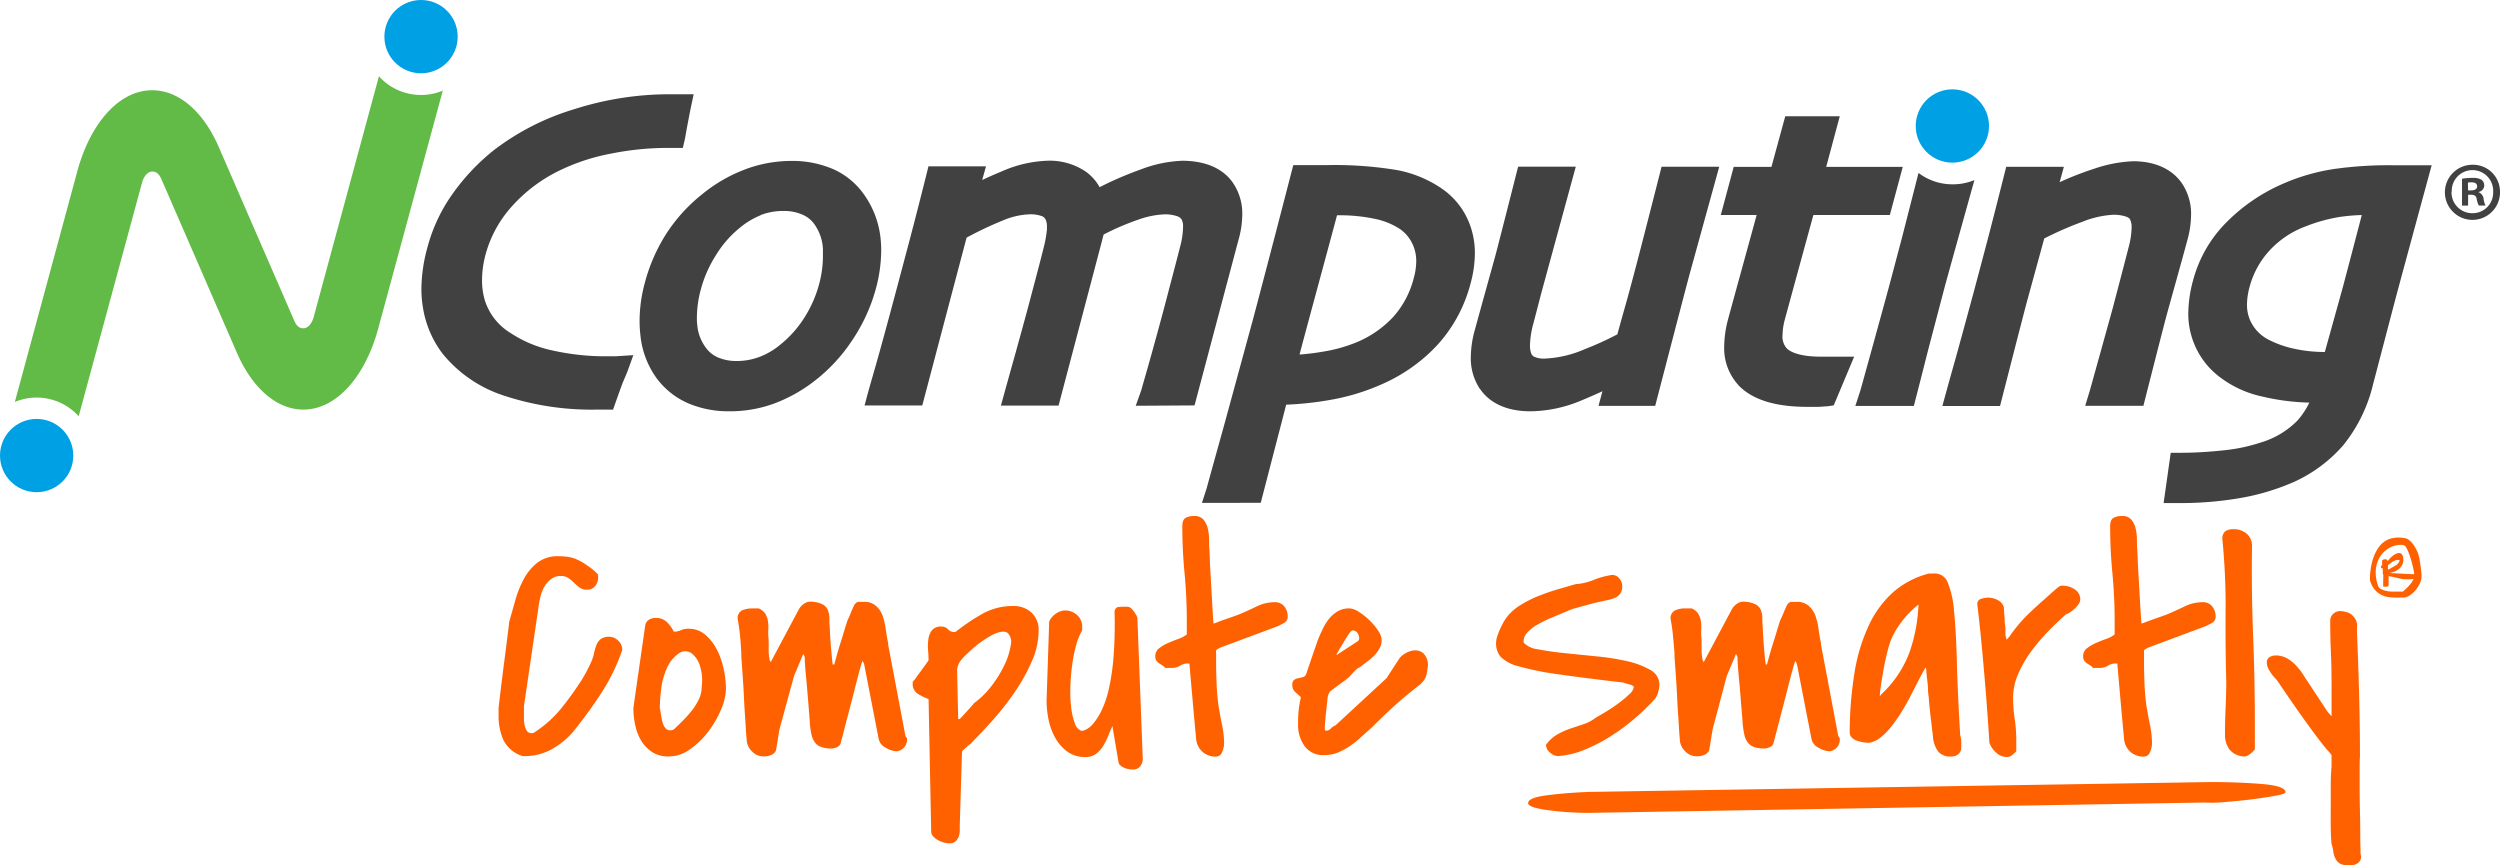 <svg xmlns="http://www.w3.org/2000/svg" id="016b3f8f-694d-4dd8-b264-d6b2fee94528" data-name="Layer 1" viewBox="0 0 412.73 142.83"><title>NComputing-Compute-Smartly</title><circle cx="69.51" cy="6.05" r="6.05" style="fill:#00a1e4"></circle><circle cx="6.05" cy="75.21" r="6.05" style="fill:#00a1e4"></circle><path d="M72.76,19.48a9.31,9.31,0,0,1-6.93-3.09L55.06,56.12c-.29,1.1-.95,1.88-1.71,1.88s-1.18-.51-1.52-1.3L39.39,28.08c-2.47-5.69-6.46-9.38-11-9.38-5.51,0-10.25,5.52-12.38,13.46l-10.29,38a9.34,9.34,0,0,1,10.54,2.36L26.72,33.95c.3-1.08.95-1.83,1.7-1.83s1.18.52,1.52,1.31l12.48,28.7c2.47,5.64,6.45,9.29,10.93,9.29,5.49,0,10.22-5.48,12.36-13.38L76.37,18.76A9.3,9.3,0,0,1,72.76,19.48Z" transform="translate(-3.27 -3.8)" style="fill:#62bb46"></path><path d="M103.13,71.42H101.9a46,46,0,0,1-15.35-2.28h0a21.62,21.62,0,0,1-10.18-6.91h0a16.9,16.9,0,0,1-3.28-7.69h0a18.26,18.26,0,0,1-.25-3.08h0a26.39,26.39,0,0,1,1-6.83h0a27.23,27.23,0,0,1,4.27-9h0a35.47,35.47,0,0,1,6.64-7h0A41.35,41.35,0,0,1,98,21.85h0a51.68,51.68,0,0,1,15.85-2.49h3.94l-.49,2.31c-.08.39-.22,1.07-.39,2h0q-.27,1.38-.55,3h0L116,28.22h-2.8a47.49,47.49,0,0,0-9,.93h0a33.6,33.6,0,0,0-8.45,2.75h0a25.39,25.39,0,0,0-8,6h0a19.42,19.42,0,0,0-4.28,7.78h0a16.77,16.77,0,0,0-.62,4.34h0a11.9,11.9,0,0,0,.44,3.29h0a9.78,9.78,0,0,0,4.29,5.48h0a20.14,20.14,0,0,0,7,2.89h0a39.87,39.87,0,0,0,8.69.94H104l.88,0h0l2.95-.19-1,2.77L106.07,67h0q-.54,1.44-1.14,3.15h0l-.45,1.28Z" transform="translate(-3.27 -3.8)" style="fill:#414141"></path><path d="M123.72,71.7a17,17,0,0,1-6.79-1.3h0a12.87,12.87,0,0,1-5.14-4h0A14.49,14.49,0,0,1,109,59.17h0a20.45,20.45,0,0,1-.14-2.43h0a24.18,24.18,0,0,1,.87-6.26h0a28.58,28.58,0,0,1,3.48-8h0a27.12,27.12,0,0,1,5.93-6.57h0a25.2,25.2,0,0,1,7-4.09h0a21.51,21.51,0,0,1,7.66-1.45h0a17,17,0,0,1,7.11,1.39h0a12.37,12.37,0,0,1,5.1,4.29h0a15.22,15.22,0,0,1,2.64,7.14h0a18.58,18.58,0,0,1,.1,2h0a24.65,24.65,0,0,1-.9,6.34h0A28.64,28.64,0,0,1,144,59.92h0a27.79,27.79,0,0,1-6.36,6.85h0a25.33,25.33,0,0,1-6.56,3.65h0a21.19,21.19,0,0,1-7.39,1.28h0Zm5.14-32.37a13.18,13.18,0,0,0-3.53,2.14h0a17.52,17.52,0,0,0-3.82,4.39h0A20.33,20.33,0,0,0,119,51.47h0a18.28,18.28,0,0,0-.68,4.71h0c0,.42,0,.83.06,1.22h0a7.25,7.25,0,0,0,1.69,4.14h0A4.77,4.77,0,0,0,122,62.89h0a7.75,7.75,0,0,0,2.92.51h0a10.7,10.7,0,0,0,3.69-.66h0a12.06,12.06,0,0,0,3.43-2h0a18,18,0,0,0,4-4.46h0a19.92,19.92,0,0,0,2.45-5.53h0a17.88,17.88,0,0,0,.64-4.64h0q0-.59,0-1.18h0a7.64,7.64,0,0,0-1.53-4.27h0a4.63,4.63,0,0,0-1.94-1.46h0a7.49,7.49,0,0,0-3-.57h0a10.29,10.29,0,0,0-3.75.65Z" transform="translate(-3.27 -3.8)" style="fill:#414141"></path><path d="M190.77,70.79s.92-2.57.94-2.64h0c0-.06.92-3.21,1.34-4.72h0q1.27-4.54,2.34-8.54h0c.28-1.05,2.47-9.39,2.76-10.56h0a13.06,13.06,0,0,0,.43-3h0a2.45,2.45,0,0,0-.25-1.33h0a1.5,1.5,0,0,0-.76-.52h0a6.17,6.17,0,0,0-2.08-.29h0a14.36,14.36,0,0,0-4.26.86h0a42.47,42.47,0,0,0-5.76,2.47h0c-.08.35-7.44,28.24-7.44,28.24h-9.52l1.86-6.7c.74-2.57,2.52-9.13,2.52-9.13.31-1.17,1.41-5.33,1.41-5.33.63-2.38,1.08-4.13,1.35-5.24h0a18.41,18.41,0,0,0,.46-2.68h0c0-.17,0-.34,0-.49h0a2.65,2.65,0,0,0-.16-1h0a1.22,1.22,0,0,0-.6-.68h0a5.47,5.47,0,0,0-2.27-.32h0a12.37,12.37,0,0,0-4.23,1h0a58.86,58.86,0,0,0-6,2.84h0c-.21.76-7.32,27.71-7.32,27.71H146l.65-2.41c.06-.23.45-1.57,1.18-4.13h0q1.09-3.79,3.45-12.64h0q.77-2.88,2.07-7.78h0q1.29-4.88,2.84-11.07h0l.36-1.45h9.5l-.63,2.26q1.47-.7,3.13-1.38h0a20.3,20.3,0,0,1,7.5-1.8h0a10.68,10.68,0,0,1,6.53,1.83h0a7.93,7.93,0,0,1,2.23,2.53h0a58.57,58.57,0,0,1,6.85-2.95h0a21.37,21.37,0,0,1,6.77-1.41h0c3.57,0,6.64,1.1,8.4,3.66h0a9,9,0,0,1,1.53,5.24h0a15.54,15.54,0,0,1-.58,4h0c-.67,2.5-7.3,27.49-7.3,27.49Z" transform="translate(-3.27 -3.8)" style="fill:#414141"></path><path d="M201.7,86.82l.81-2.5c0-.08,2.67-9.66,2.67-9.66,1.67-6.09,5-18.33,5-18.33C211,53.26,213,45.61,213,45.61c1.07-4.07,3.42-13.16,3.42-13.16l.36-1.39,1.43,0q1.17,0,2.3,0h1.71a63.23,63.23,0,0,1,11.65.81h0a19.45,19.45,0,0,1,7.41,3.05h0a12.41,12.41,0,0,1,4.85,6.54h0a13.5,13.5,0,0,1,.63,4.15h0a19.13,19.13,0,0,1-.69,4.91h0a24.08,24.08,0,0,1-5.35,10.07h0A27.5,27.5,0,0,1,231.92,67h0a36.05,36.05,0,0,1-9.09,2.83h0a54,54,0,0,1-7.22.78h0l-4.2,16.2Zm16.12-24.49h0a38.47,38.47,0,0,0,3.95-.49h0a24.72,24.72,0,0,0,5.48-1.54h0a17.3,17.3,0,0,0,6.06-4.21h0a15.23,15.23,0,0,0,3.37-6.42h0a10.53,10.53,0,0,0,.4-2.74h0a6.46,6.46,0,0,0-.35-2.18h0a6.24,6.24,0,0,0-2.38-3.17h0a12.1,12.1,0,0,0-4.19-1.67h0a28.24,28.24,0,0,0-6-.57H224C223.85,40,218,61.5,217.82,62.33Z" transform="translate(-3.27 -3.8)" style="fill:#414141"></path><path d="M247.58,68a9.15,9.15,0,0,1-1.49-5.26h0a17,17,0,0,1,.65-4.42h0c.51-1.89,3.42-12.37,3.42-12.37.57-2.12,3.74-14.63,3.74-14.63h9.52l-5.7,20.89c-.63,2.42-1.07,4.14-1.34,5.13h0a14.62,14.62,0,0,0-.52,3.44h0a3.58,3.58,0,0,0,.22,1.42h0a1,1,0,0,0,.51.51h0a3.84,3.84,0,0,0,1.67.29h0a18.33,18.33,0,0,0,6.63-1.55h0A52.46,52.46,0,0,0,270.28,59h0l.87-3.14h0q1-3.46,2.35-8.63h0c.66-2.45,4.08-15.9,4.08-15.9h9.52l-4.92,17.84c-.81,3-5.65,21.64-5.65,21.64h-9.36l.65-2.42q-1.59.74-3.4,1.49h0A22.17,22.17,0,0,1,256,71.7h-.13c-3.52,0-6.55-1.16-8.28-3.72Z" transform="translate(-3.27 -3.8)" style="fill:#414141"></path><path d="M290.29,67.4A9,9,0,0,1,287.92,61h0a18,18,0,0,1,.68-4.63h0c.7-2.61,3.77-13.72,4.68-17.08h-5.92l2.13-7.94h6.23L298,23H307l-2.24,8.35H317.4l-2.13,7.94H302.65c-.21.74-4.16,15.18-4.69,17.16h0a10.63,10.63,0,0,0-.41,2.69h0a2.89,2.89,0,0,0,.65,2.11h0c.64.73,2.47,1.45,5.69,1.43h0l1.48,0h0l1.17,0h2.84L306,70.73l-1.09.15c-.36,0-.74.06-1.43.09h0c-.67,0-1.25,0-1.75,0h0c-5,0-9-1-11.49-3.6Z" transform="translate(-3.27 -3.8)" style="fill:#414141"></path><path d="M347.52,70.79l.75-2.46c.18-.61,3.7-13.3,3.7-13.3.33-1.22,2.5-9.52,2.77-10.6h0a13.41,13.41,0,0,0,.44-3h0a3,3,0,0,0-.25-1.4h0c-.09-.14-.19-.28-.64-.46h0a6.29,6.29,0,0,0-2.22-.31h0a16,16,0,0,0-5,1.15h0a56.25,56.25,0,0,0-6.31,2.76h0l-2.83,10.32c-.73,2.71-4.47,17.34-4.47,17.34h-9.52s1.09-4,1.87-6.75h0c.77-2.69,3.31-12.08,3.31-12.08.66-2.46,2.3-8.66,2.3-8.66.87-3.3,3.06-12,3.06-12H344l-.7,2.54a52.25,52.25,0,0,1,5.81-2.26h0a22.44,22.44,0,0,1,6.34-1.2h0c3.37,0,6.33,1.15,8.05,3.66h0A9,9,0,0,1,365,39.28h0a16,16,0,0,1-.6,4.12h0c-.8,3-3.21,11.57-3.56,12.9h0c-.57,2.12-3.71,14.49-3.71,14.49Z" transform="translate(-3.27 -3.8)" style="fill:#414141"></path><path d="M360.47,86.82l1.17-8.27,1.63,0c2.71,0,5.16-.19,7.34-.43h0a28.24,28.24,0,0,0,5.91-1.27h0a14.12,14.12,0,0,0,6-3.58h0a12.71,12.71,0,0,0,2-3h0a37.51,37.51,0,0,1-7.75-1h0a17.71,17.71,0,0,1-7.48-3.57h0a13,13,0,0,1-4.2-6.34h0a12.83,12.83,0,0,1-.55-3.83h0a21.34,21.34,0,0,1,.81-5.52h0a21.28,21.28,0,0,1,5.53-9.55h0a29.73,29.73,0,0,1,9.47-6.4h0a33.26,33.26,0,0,1,8.12-2.34h0a64.37,64.37,0,0,1,9.71-.64h6.54S400,48.44,399,52.18h0c-.68,2.53-3.35,12.79-3.94,15h0a25.28,25.28,0,0,1-5,10.2h0a23.91,23.91,0,0,1-8,5.95h0a38.28,38.28,0,0,1-8.37,2.59h0a57.65,57.65,0,0,1-11,.93h-2.2Zm28.69-47.14a27,27,0,0,0-5.21,1.48h0a15.37,15.37,0,0,0-6,4h0a14.31,14.31,0,0,0-3.29,6h0a11.37,11.37,0,0,0-.43,2.92h0a6.26,6.26,0,0,0,.46,2.46h0a6.58,6.58,0,0,0,3.07,3.32h0a16.51,16.51,0,0,0,4.07,1.47h0a23.23,23.23,0,0,0,5.25.58h0c.18-.63,3-10.79,3-10.79.45-1.69,2.62-9.94,3.1-11.82h0a31.39,31.39,0,0,0-4,.37Z" transform="translate(-3.27 -3.8)" style="fill:#414141"></path><circle cx="322.32" cy="20.8" r="6.05" style="fill:#00a1e4"></circle><path d="M325.57,34.23A9.29,9.29,0,0,1,320,32.35h0c-.19.76-2,7.85-2.7,10.58q-1.15,4.35-2.12,8c-.74,2.76-4.71,17.14-4.79,17.38l-.82,2.51h9.66s.84-3.22,1.68-6.56,2-7.68,3.43-13.15c.62-2.29,4.89-17.58,4.89-17.58A9.3,9.3,0,0,1,325.57,34.23Z" transform="translate(-3.27 -3.8)" style="fill:#414141"></path><path d="M416,35.42A4.55,4.55,0,1,1,411.46,31,4.45,4.45,0,0,1,416,35.42Zm-8,0A3.43,3.43,0,0,0,411.49,39a3.39,3.39,0,0,0,3.38-3.51,3.42,3.42,0,1,0-6.83,0Zm2.73,2.32h-1V33.31a9,9,0,0,1,1.7-.14,2.75,2.75,0,0,1,1.54.32,1.23,1.23,0,0,1,.43,1,1.14,1.14,0,0,1-.92,1v.05a1.31,1.31,0,0,1,.81,1.08,3.38,3.38,0,0,0,.32,1.11h-1.11a3.81,3.81,0,0,1-.35-1.08c-.08-.49-.35-.7-.92-.7h-.49Zm0-2.51h.49c.57,0,1-.19,1-.65s-.3-.68-.95-.68a2.46,2.46,0,0,0-.57.05Z" transform="translate(-3.27 -3.8)" style="fill:#414141"></path><path d="M85.58,120.63q.63-5.25,1-8.09t.53-4.2q.21-1.58.21-1.84.47-1.63,1-3.52a17.31,17.31,0,0,1,1.39-3.52,8.74,8.74,0,0,1,2.23-2.73,5.43,5.43,0,0,1,3.52-1.1,10.07,10.07,0,0,1,1.71.13,5.8,5.8,0,0,1,1.44.45,9.46,9.46,0,0,1,1.34.76A15.92,15.92,0,0,1,101.34,98a7.5,7.5,0,0,1,.6.58,1.42,1.42,0,0,1,.08.63,2.16,2.16,0,0,1-.47,1.31,1.61,1.61,0,0,1-1.37.63,2,2,0,0,1-1.21-.34,7.48,7.48,0,0,1-.92-.79,6.78,6.78,0,0,0-.95-.79,2.23,2.23,0,0,0-1.29-.34,2.48,2.48,0,0,0-1.47.45,4.14,4.14,0,0,0-1.08,1.13,5.49,5.49,0,0,0-.68,1.52,12.2,12.2,0,0,0-.34,1.58l-2.47,16.81c0,.07,0,.24,0,.5s0,.46,0,.6v.92a5.83,5.83,0,0,0,.11,1.1,2.53,2.53,0,0,0,.37.95.88.88,0,0,0,.79.39.9.9,0,0,0,.58-.21,19.37,19.37,0,0,0,4.33-3.91A54.13,54.13,0,0,0,99.34,116l.29-.5q.24-.39.47-.84t.45-.89l.31-.66a6.73,6.73,0,0,0,.47-1.42,9.74,9.74,0,0,1,.39-1.37,2.4,2.4,0,0,1,.71-1,2.27,2.27,0,0,1,1.47-.39,2.08,2.08,0,0,1,1.42.63A2,2,0,0,1,106,111v.11a32.29,32.29,0,0,1-3.39,7q-2.08,3.21-4.6,6.36a13,13,0,0,1-3.62,3,9.13,9.13,0,0,1-4.57,1.16h-.26A5.34,5.34,0,0,1,86.39,126a9.73,9.73,0,0,1-.81-4.12Z" transform="translate(-3.27 -3.8)" style="fill:#ff6000"></path><path d="M107.84,120.63l1.94-13.5a1.35,1.35,0,0,1,.6-1,2.07,2.07,0,0,1,1.13-.31,2.54,2.54,0,0,1,1.84.66,5.81,5.81,0,0,1,1.16,1.6h.05a2.62,2.62,0,0,0,1.13-.24,2.86,2.86,0,0,1,1.23-.24,4.16,4.16,0,0,1,2.86,1.05,8.21,8.21,0,0,1,1.92,2.55,13,13,0,0,1,1.08,3.23,16.07,16.07,0,0,1,.34,3,9.23,9.23,0,0,1-.81,3.52,16.31,16.31,0,0,1-2.15,3.68,13.42,13.42,0,0,1-3,2.89,6,6,0,0,1-3.41,1.16A4.85,4.85,0,0,1,111,128a6,6,0,0,1-1.84-1.87,8,8,0,0,1-1-2.55,12.82,12.82,0,0,1-.32-2.78Zm4.41.32q.1.53.21,1.21a6,6,0,0,0,.31,1.23,1.79,1.79,0,0,0,.6.84,1.19,1.19,0,0,0,1.13,0q.68-.63,1.47-1.42a19.72,19.72,0,0,0,1.5-1.68,9.72,9.72,0,0,0,1.18-1.89,4.85,4.85,0,0,0,.47-2.1,7.8,7.8,0,0,0-.26-3.28,4.19,4.19,0,0,0-1.34-2.15,1.81,1.81,0,0,0-2-.16,5.6,5.6,0,0,0-2.21,2.71,10.94,10.94,0,0,0-.87,3.18,26,26,0,0,0-.24,3.34Z" transform="translate(-3.27 -3.8)" style="fill:#ff6000"></path><path d="M125.45,108.78q-.13-1.39-.39-2.76a1.41,1.41,0,0,1,.76-1.47,4.28,4.28,0,0,1,1.65-.31h1.05a2.43,2.43,0,0,1,1.1.89,3.29,3.29,0,0,1,.42,1.16,6.51,6.51,0,0,1,.08,1.31,10.68,10.68,0,0,0,0,1.31,5.23,5.23,0,0,1,.05.89q0,.63,0,1.31t.1,1.26a1.4,1.4,0,0,0,.24.74l4.62-8.67a2.7,2.7,0,0,1,.92-1,1.88,1.88,0,0,1,1.34-.29,4.27,4.27,0,0,1,1.73.45,1.91,1.91,0,0,1,.81.89,3.72,3.72,0,0,1,.26,1.34q0,.79.08,1.73,0,.31.05,1.18t.13,1.81q.08.95.16,1.79t.13,1.16H141l.39-1.42q.29-1.05.66-2.21t.68-2.21q.32-1.05.47-1.47l.21-.45q.16-.34.31-.74t.32-.74a5.41,5.41,0,0,0,.21-.5q.37-.58.76-.6l.87,0a2.87,2.87,0,0,1,2,.66A4,4,0,0,1,149,105.5a11.38,11.38,0,0,1,.5,2.18q.16,1.18.37,2.18s.05,0,.05.08a.18.18,0,0,1-.05.13l2.89,15.29a.76.76,0,0,1,.24.37,2.73,2.73,0,0,1,0,.42,1.93,1.93,0,0,1-1.68,1.68,3.78,3.78,0,0,1-1.81-.58,2.13,2.13,0,0,1-1.18-1.47l-2.42-12.45-.26-.42q-.11.26-.45,1.5t-.81,3.1q-.47,1.87-1.08,4.18l-1.23,4.73a1,1,0,0,1-.6.71,2.1,2.1,0,0,1-.87.24,5,5,0,0,1-1.79-.26,2.2,2.2,0,0,1-1.05-.79,3.4,3.4,0,0,1-.53-1.26q-.16-.74-.26-1.68,0-.21-.1-1.5t-.24-2.94q-.13-1.66-.29-3.34t-.21-2.68v-.5a.62.62,0,0,0-.05-.21c0-.09-.1-.24-.21-.45l-1.52,3.63-2.42,8.88-.53,3.26a1,1,0,0,1-.29.55,1.67,1.67,0,0,1-.55.37,2.8,2.8,0,0,1-.63.18,3.3,3.3,0,0,1-.53.05,2.64,2.64,0,0,1-2-.84,2.81,2.81,0,0,1-.87-1.84c0-.24-.07-.73-.11-1.44s-.09-1.57-.16-2.55-.13-2-.18-3.1-.11-2.12-.18-3.1l-.18-2.57q-.08-1.1-.08-1.47v-.21Q125.58,110.17,125.45,108.78Z" transform="translate(-3.27 -3.8)" style="fill:#ff6000"></path><path d="M156.57,119.21a9.14,9.14,0,0,1-1.81-.89,1.9,1.9,0,0,1-.81-1.73.48.48,0,0,1,.16-.42.8.8,0,0,0,.26-.31l.42-.58.68-.92.68-.95.42-.6q0-.68-.08-1.66a8,8,0,0,1,.05-1.84,3.08,3.08,0,0,1,.6-1.47,1.88,1.88,0,0,1,1.58-.6,1.39,1.39,0,0,1,1.05.45,1.38,1.38,0,0,0,1.05.45H161a35.59,35.59,0,0,1,4.44-3,10.26,10.26,0,0,1,5.12-1.29,4.31,4.31,0,0,1,3,1.08,3.88,3.88,0,0,1,1.18,3,12.64,12.64,0,0,1-1.1,5,30,30,0,0,1-2.76,5,44.17,44.17,0,0,1-3.57,4.6q-1.92,2.15-3.49,3.73a2.34,2.34,0,0,1-.47.45,5.43,5.43,0,0,0-.58.5c-.21.18-.44.39-.68.63L161.72,140c0,.32,0,.65,0,1a3,3,0,0,1-.21,1,1.91,1.91,0,0,1-.53.74,1.47,1.47,0,0,1-1,.29,3.7,3.7,0,0,1-.84-.13,4.11,4.11,0,0,1-1-.39,3.27,3.27,0,0,1-.81-.63A1.2,1.2,0,0,1,157,141Zm4.89,3.31h.21s.15-.11.34-.32l.68-.74.79-.87q.39-.45.6-.71A14.08,14.08,0,0,0,167,117a19.06,19.06,0,0,0,2.13-3.49,11.13,11.13,0,0,0,1-3.18,2.1,2.1,0,0,0-.47-2q-.66-.55-2.26.13a17.91,17.91,0,0,0-4.33,3.15,7.66,7.66,0,0,0-1.16,1.21,3.09,3.09,0,0,0-.63,1.52Z" transform="translate(-3.27 -3.8)" style="fill:#ff6000"></path><path d="M186.92,123.68q-.37.79-.74,1.71a9.74,9.74,0,0,1-.84,1.65,4.57,4.57,0,0,1-1.16,1.24,2.86,2.86,0,0,1-1.73.5,4.88,4.88,0,0,1-3-.92,7.18,7.18,0,0,1-2-2.31,10.32,10.32,0,0,1-1.08-3,16.06,16.06,0,0,1-.32-3l.42-12.71a1.15,1.15,0,0,1,.18-.76,3.05,3.05,0,0,1,.63-.74,3.33,3.33,0,0,1,.89-.55,2.39,2.39,0,0,1,.92-.21,2.94,2.94,0,0,1,2,.76,2.54,2.54,0,0,1,.84,2v.53a9.73,9.73,0,0,0-1,2.47,24.72,24.72,0,0,0-.66,3.28,34.29,34.29,0,0,0-.29,3.6,22.68,22.68,0,0,0,.13,3.36,10.71,10.71,0,0,0,.6,2.6,1.94,1.94,0,0,0,1.1,1.29,2.18,2.18,0,0,0,.81-.26,3.84,3.84,0,0,0,1.18-1,10.77,10.77,0,0,0,1.31-2.08,16.28,16.28,0,0,0,1.21-3.55,36.86,36.86,0,0,0,.79-5.36,72.37,72.37,0,0,0,.16-7.57q.21-.58.6-.63a6.3,6.3,0,0,1,.81-.05q.47,0,.79,0a1.18,1.18,0,0,1,.68.39,4.25,4.25,0,0,1,.58.79,3.57,3.57,0,0,1,.31.58l.89,23.27a2,2,0,0,1-.42,1.31,1.46,1.46,0,0,1-1.21.53,4.68,4.68,0,0,1-.63-.05,2.92,2.92,0,0,1-.74-.21,2.7,2.7,0,0,1-.66-.39.89.89,0,0,1-.34-.55l-.89-5.25Z" transform="translate(-3.27 -3.8)" style="fill:#ff6000"></path><path d="M199.41,113.33a2.4,2.4,0,0,0-1.31.37,2.49,2.49,0,0,1-1.37.37l-.55,0-.55,0a1.8,1.8,0,0,0-.47-.42l-.53-.34a1.79,1.79,0,0,1-.45-.45,1.27,1.27,0,0,1-.18-.74,1.57,1.57,0,0,1,.63-1.29,6.66,6.66,0,0,1,1.47-.87q.84-.37,1.71-.68a4.89,4.89,0,0,0,1.39-.74v-2.31q0-3.89-.37-7.8t-.37-7.75q0-1.05.53-1.37a2.74,2.74,0,0,1,1.42-.32,1.9,1.9,0,0,1,1.55.6,3.6,3.6,0,0,1,.71,1.47,7.81,7.81,0,0,1,.21,1.84q0,1,.05,1.65t.1,2.42q.1,1.73.21,3.68t.21,3.68q.1,1.73.16,2.42a8.13,8.13,0,0,0,.81-.29q.6-.24,1.29-.47l1.29-.45.87-.32q1.37-.58,2.84-1.29a6.83,6.83,0,0,1,3-.71,1.91,1.91,0,0,1,1.6.71,2.62,2.62,0,0,1,.55,1.66,1.08,1.08,0,0,1-.53,1,11,11,0,0,1-1.1.58l-9.56,3.57-.32.18a1.23,1.23,0,0,0-.31.24v1.68q0,1.84.08,3.81a37.53,37.53,0,0,0,.34,3.81q.26,1.58.58,3.1a15.28,15.28,0,0,1,.32,3.1,3.64,3.64,0,0,1-.32,1.26,1.06,1.06,0,0,1-1,.79,3.23,3.23,0,0,1-2.31-.84,3.3,3.3,0,0,1-1-2.26q-.26-2.73-.55-6t-.55-6.25Z" transform="translate(-3.27 -3.8)" style="fill:#ff6000"></path><path d="M239,113.75a11.93,11.93,0,0,1-.24,1.47,2.61,2.61,0,0,1-.45.95,4.67,4.67,0,0,1-.89.87q-.58.45-1.58,1.26t-2.47,2.13q-1.47,1.31-3.57,3.42L228,125.46a14.79,14.79,0,0,1-1.86,1.5,10.73,10.73,0,0,1-2,1.08,5.87,5.87,0,0,1-2.21.42,3.74,3.74,0,0,1-3.31-1.52,6,6,0,0,1-1.05-3.52q0-1.31.08-2.21a18.72,18.72,0,0,1,.39-2.31l-1-.92a1.4,1.4,0,0,1-.42-1.08,1,1,0,0,1,.29-.84,1.73,1.73,0,0,1,.68-.29c.26-.05.52-.11.76-.18a.8.8,0,0,0,.53-.42l.39-1.16.6-1.76q.32-.92.6-1.73l.39-1.13q.37-.89.81-1.81a8.35,8.35,0,0,1,1.05-1.66,5.19,5.19,0,0,1,1.42-1.21,3.75,3.75,0,0,1,1.92-.47,3.1,3.1,0,0,1,1.55.58,10.93,10.93,0,0,1,1.76,1.39,10,10,0,0,1,1.42,1.71,3,3,0,0,1,.58,1.52,2.9,2.9,0,0,1-.37,1.44,5.5,5.5,0,0,1-.92,1.21,10.88,10.88,0,0,1-1.18,1q-.63.47-1.16.89a.55.55,0,0,0-.21.1l-.26.16-.24.24-.39.39-.39.42-.24.26a7.18,7.18,0,0,1-.6.5l-1,.74-1,.74-.6.45-.21.42a3.3,3.3,0,0,0-.18.92q-.08.71-.18,1.6t-.18,1.81q-.08.92-.08,1.5a.15.15,0,0,0,.05.11c.07.07.12.1.16.1a1.11,1.11,0,0,0,.79-.37,2.2,2.2,0,0,1,.79-.53l8.41-7.78,2.15-3.31a3.36,3.36,0,0,1,1-.81,3.26,3.26,0,0,1,1.55-.47,2,2,0,0,1,1.39.5A2.67,2.67,0,0,1,239,113.75Zm-11.56-4.1a.65.65,0,0,0,.21-.63,1.51,1.51,0,0,0-.29-.74,1,1,0,0,0-.6-.39c-.25-.05-.47.08-.68.39-.11.14-.29.42-.55.84s-.53.85-.79,1.29-.48.81-.66,1.13-.21.44-.1.37Z" transform="translate(-3.27 -3.8)" style="fill:#ff6000"></path><path d="M258.5,126.78a6,6,0,0,1,1.87-1.73,12.51,12.51,0,0,1,2.1-.95l2.15-.71a7.16,7.16,0,0,0,2.13-1.13q.58-.31,1.63-.95t2.08-1.39a18.3,18.3,0,0,0,1.79-1.5,2,2,0,0,0,.76-1.26,0,0,0,0,0-.05-.05q-.11,0-.11-.05l-.1-.11q-.26-.1-.84-.26a5.7,5.7,0,0,1-.68-.21q-6.78-.79-10.9-1.39A45.54,45.54,0,0,1,254,113.8a6.25,6.25,0,0,1-3-1.58,3.43,3.43,0,0,1-.74-2.26,3.67,3.67,0,0,1,.21-1.16,12.27,12.27,0,0,1,.5-1.26,11.78,11.78,0,0,1,.6-1.16,6.73,6.73,0,0,1,.58-.84,8.47,8.47,0,0,1,2.21-1.89,19.24,19.24,0,0,1,2.94-1.47q1.58-.63,3.18-1.1l2.92-.84a9.74,9.74,0,0,0,3-.71,12.78,12.78,0,0,1,3-.81,1.5,1.5,0,0,1,1.21.58,1.89,1.89,0,0,1,.47,1.21,1.91,1.91,0,0,1-1.23,2,6,6,0,0,1-1.23.37l-1.37.29-1.16.29-1.47.39-1.31.37a6,6,0,0,0-.68.21l-3.07,1.29a21.14,21.14,0,0,0-2.52,1.23,6.47,6.47,0,0,0-1.68,1.34,2.12,2.12,0,0,0-.55,1.55v.05a3.79,3.79,0,0,0,2.36,1.1q1.84.37,4.33.63l5.25.53a40.37,40.37,0,0,1,5.07.79,13.57,13.57,0,0,1,3.83,1.42,2.83,2.83,0,0,1,1.58,2.42,4.84,4.84,0,0,1-.24,1.37,2.84,2.84,0,0,1-.66,1.21,34.85,34.85,0,0,1-3.13,3,33,33,0,0,1-3.91,2.92,27.59,27.59,0,0,1-4.33,2.26,14.23,14.23,0,0,1-4.39,1.08,2,2,0,0,1-1.37-.55A1.72,1.72,0,0,1,258.5,126.78Z" transform="translate(-3.27 -3.8)" style="fill:#ff6000"></path><path d="M279.47,108.78q-.13-1.39-.39-2.76a1.41,1.41,0,0,1,.76-1.47,4.28,4.28,0,0,1,1.65-.31h1.05a2.43,2.43,0,0,1,1.1.89,3.28,3.28,0,0,1,.42,1.16,6.51,6.51,0,0,1,.08,1.31,10.58,10.58,0,0,0,0,1.31,5.17,5.17,0,0,1,.05.89q0,.63,0,1.31t.11,1.26a1.4,1.4,0,0,0,.24.74l4.62-8.67a2.71,2.71,0,0,1,.92-1,1.88,1.88,0,0,1,1.34-.29,4.27,4.27,0,0,1,1.73.45,1.91,1.91,0,0,1,.81.89,3.72,3.72,0,0,1,.26,1.34q0,.79.08,1.73,0,.31.05,1.18t.13,1.81q.08.95.16,1.79t.13,1.16h.21l.39-1.42q.29-1.05.66-2.21t.68-2.21q.31-1.05.47-1.47l.21-.45q.16-.34.32-.74c.11-.26.21-.51.32-.74a5.28,5.28,0,0,0,.21-.5q.37-.58.76-.6l.87,0a2.87,2.87,0,0,1,2,.66A4,4,0,0,1,303,105.5a11.34,11.34,0,0,1,.5,2.18q.16,1.18.37,2.18s.05,0,.05.08a.18.18,0,0,1-.05.13l2.89,15.29a.75.75,0,0,1,.24.37,2.66,2.66,0,0,1,0,.42,1.94,1.94,0,0,1-1.68,1.68,3.79,3.79,0,0,1-1.81-.58,2.13,2.13,0,0,1-1.18-1.47l-2.42-12.45-.26-.42q-.11.26-.45,1.5t-.81,3.1q-.47,1.87-1.08,4.18l-1.23,4.73a1,1,0,0,1-.6.71,2.1,2.1,0,0,1-.87.24,5,5,0,0,1-1.79-.26,2.2,2.2,0,0,1-1.05-.79,3.42,3.42,0,0,1-.53-1.26q-.16-.74-.26-1.68,0-.21-.11-1.5t-.24-2.94q-.13-1.66-.29-3.34t-.21-2.68v-.5a.62.62,0,0,0-.05-.21c0-.09-.1-.24-.21-.45l-1.52,3.63L286,124.25l-.53,3.26a1,1,0,0,1-.29.55,1.66,1.66,0,0,1-.55.37,2.79,2.79,0,0,1-.63.18,3.29,3.29,0,0,1-.53.05,2.64,2.64,0,0,1-2-.84,2.81,2.81,0,0,1-.87-1.84c0-.24-.07-.73-.11-1.44s-.09-1.57-.16-2.55-.13-2-.18-3.1-.11-2.12-.18-3.1l-.18-2.57q-.08-1.1-.08-1.47v-.21Q279.6,110.17,279.47,108.78Z" transform="translate(-3.27 -3.8)" style="fill:#ff6000"></path><path d="M321.15,114q-.47.84-1.08,2l-1.29,2.52q-.68,1.34-1.5,2.68a24.82,24.82,0,0,1-1.68,2.44,11.46,11.46,0,0,1-1.81,1.87,4.13,4.13,0,0,1-1.94.92,6.39,6.39,0,0,1-.95-.08,5.71,5.71,0,0,1-1.05-.26,2.23,2.23,0,0,1-.87-.53,1.24,1.24,0,0,1-.34-.92,62.71,62.71,0,0,1,.79-9.75,29.41,29.41,0,0,1,2.31-7.72,17.12,17.12,0,0,1,4-5.54,14.45,14.45,0,0,1,6-3.15l.39,0,.39,0a2.28,2.28,0,0,1,2.29,1.45,15.61,15.61,0,0,1,1.05,4.73q.34,3.23.47,8.3t.55,12.16a5.14,5.14,0,0,1,.18,1c0,.28,0,.61,0,1a1.45,1.45,0,0,1-.47,1.18,1.82,1.82,0,0,1-1.21.39,2.52,2.52,0,0,1-2.15-.84,4.91,4.91,0,0,1-.84-2.26s0-.32-.08-.84-.12-1.13-.21-1.81-.17-1.37-.24-2.08-.12-1.28-.16-1.73v-.21a8,8,0,0,1-.13-1.31,14.31,14.31,0,0,0-.13-1.52q-.11-.89-.16-1.79ZM320,103.61a14.36,14.36,0,0,0-2.78,2.84,12.46,12.46,0,0,0-1.94,3.47q-.26.79-.58,2.15t-.55,2.71q-.24,1.34-.39,2.47a14.38,14.38,0,0,0-.16,1.45s.08,0,.13-.11l.13-.16a18.25,18.25,0,0,0,4.6-6.8A26.93,26.93,0,0,0,320,103.61Z" transform="translate(-3.27 -3.8)" style="fill:#ff6000"></path><path d="M331.7,126.41q-.11-1.89-.34-5.07t-.53-6.59q-.29-3.41-.6-6.46t-.53-4.73a.86.86,0,0,1,.63-.89,3.83,3.83,0,0,1,1.21-.21,3.39,3.39,0,0,1,1.55.42,1.89,1.89,0,0,1,1,1.16q0,.21.05.76c0,.37.06.74.08,1.13s0,.76.08,1.13.05.62.05.76v.76a.91.91,0,0,0,.05.29c0,.1.09.28.16.53l.24-.26.18-.21a26.61,26.61,0,0,1,1.63-2.13q.79-.92,1.63-1.73t1.87-1.73l2.39-2.13.47-.39a2.45,2.45,0,0,1,.29-.21.82.82,0,0,1,.29-.11,2.77,2.77,0,0,1,.42,0,3.3,3.3,0,0,1,1.81.6,1.88,1.88,0,0,1,.92,1.66,1.37,1.37,0,0,1-.26.76,4.12,4.12,0,0,1-.63.74,5.9,5.9,0,0,1-.76.6,3,3,0,0,1-.71.37q-1.37,1.21-2.89,2.76a30.7,30.7,0,0,0-2.84,3.34,19,19,0,0,0-2.15,3.73,9.72,9.72,0,0,0-.84,3.89,23.36,23.36,0,0,0,.26,3.52,23.65,23.65,0,0,1,.26,3.52v1.84q-.42.42-.74.68a1.35,1.35,0,0,1-.89.26,2.57,2.57,0,0,1-1.73-.76A3.75,3.75,0,0,1,331.7,126.41Z" transform="translate(-3.27 -3.8)" style="fill:#ff6000"></path><path d="M352.59,113.33a2.4,2.4,0,0,0-1.31.37,2.49,2.49,0,0,1-1.37.37l-.55,0-.55,0a1.79,1.79,0,0,0-.47-.42l-.53-.34a1.78,1.78,0,0,1-.45-.45,1.27,1.27,0,0,1-.18-.74,1.57,1.57,0,0,1,.63-1.29,6.67,6.67,0,0,1,1.47-.87q.84-.37,1.71-.68a4.88,4.88,0,0,0,1.39-.74v-2.31q0-3.89-.37-7.8t-.37-7.75q0-1.05.53-1.37a2.75,2.75,0,0,1,1.42-.32,1.9,1.9,0,0,1,1.55.6,3.61,3.61,0,0,1,.71,1.47,7.81,7.81,0,0,1,.21,1.84q0,1,.05,1.65t.11,2.42q.1,1.73.21,3.68t.21,3.68q.11,1.73.16,2.42a8,8,0,0,0,.81-.29l1.29-.47,1.29-.45.87-.32q1.37-.58,2.84-1.29a6.83,6.83,0,0,1,3-.71,1.91,1.91,0,0,1,1.6.71,2.62,2.62,0,0,1,.55,1.66,1.08,1.08,0,0,1-.53,1,10.9,10.9,0,0,1-1.1.58l-9.56,3.57-.31.18a1.21,1.21,0,0,0-.32.24v1.68q0,1.84.08,3.81a37.12,37.12,0,0,0,.34,3.81q.26,1.58.58,3.1a15.28,15.28,0,0,1,.32,3.1,3.64,3.64,0,0,1-.32,1.26,1.06,1.06,0,0,1-1,.79,3.23,3.23,0,0,1-2.31-.84,3.3,3.3,0,0,1-1-2.26q-.26-2.73-.55-6t-.55-6.25Z" transform="translate(-3.27 -3.8)" style="fill:#ff6000"></path><path d="M370.6,125q0-2.21.1-4.31t.11-4.31q-.16-6-.11-11.74a112.85,112.85,0,0,0-.53-11.79,1.57,1.57,0,0,1,.47-1.34,2.42,2.42,0,0,1,1.42-.34,3.17,3.17,0,0,1,2.08.71,2.55,2.55,0,0,1,.92,2q-.11,7.46.18,14.79t.29,14.84v4a4.16,4.16,0,0,1-.89.84,1.47,1.47,0,0,1-1.16.32,3.21,3.21,0,0,1-2.21-1.23A4.15,4.15,0,0,1,370.6,125Z" transform="translate(-3.27 -3.8)" style="fill:#ff6000"></path><path d="M388.19,143.11q-.11-1.1-.13-2.68t0-3.31q0-1.73,0-3.52t.13-3.26v-1.89a7.72,7.72,0,0,0-.63-.76q-.37-.39-1.29-1.58t-2.6-3.52q-1.68-2.34-4.52-6.54a7,7,0,0,1-1.42-1.92,2.14,2.14,0,0,1-.21-1.23,1,1,0,0,1,.55-.68,2,2,0,0,1,.87-.21,3.79,3.79,0,0,1,1.89.47,6.28,6.28,0,0,1,1.52,1.21,11.14,11.14,0,0,1,1.23,1.6q.55.87,1.08,1.65l.79,1.21.95,1.44,1.16,1.76.63.68v-5.52q0-2.63-.11-5.12t-.11-5.07a1.55,1.55,0,0,1,.53-1.21,1.64,1.64,0,0,1,1.26-.42,4.58,4.58,0,0,1,1.34.32,2.65,2.65,0,0,1,.92.84,2.14,2.14,0,0,1,.39,1.37,14.52,14.52,0,0,0,0,1.52q.21,5,.34,10t.13,10q-.05.47-.05,1.92t0,3.28q0,1.84.05,3.83t.05,3.65q0,1.66.05,2.73a3.28,3.28,0,0,0,.08,1,1.29,1.29,0,0,1-.55,1.16,2.37,2.37,0,0,1-1.34.37,3.2,3.2,0,0,1-1.55-.29,1.94,1.94,0,0,1-.76-.79,3.73,3.73,0,0,1-.37-1.13A6.81,6.81,0,0,0,388.19,143.11Z" transform="translate(-3.27 -3.8)" style="fill:#ff6000"></path><path d="M394.54,99.6a2.84,2.84,0,0,1,0-.55q0-.41.07-1a11.34,11.34,0,0,1,.22-1.25,8.59,8.59,0,0,1,.43-1.34,6.68,6.68,0,0,1,.69-1.27,3.88,3.88,0,0,1,1-1,3.65,3.65,0,0,1,1.38-.56,4.79,4.79,0,0,1,1.81,0,1.4,1.4,0,0,1,.77.27,3.16,3.16,0,0,1,.65.63,5.19,5.19,0,0,1,.53.82q.23.44.39.83a6.29,6.29,0,0,1,.21.82q.1.53.18,1.1c.05.39.1.75.13,1.11s.05.64.05.84a2.7,2.7,0,0,1-.26,1,5.06,5.06,0,0,1-.68,1.13,4.26,4.26,0,0,1-1,.9,2,2,0,0,1-1.13.37l-.56,0a7.59,7.59,0,0,1-.94,0,6.32,6.32,0,0,1-1.14-.12,3.69,3.69,0,0,1-1.15-.44,3.42,3.42,0,0,1-1-.92A3.94,3.94,0,0,1,394.54,99.6Zm2.19-.92-.08-.14a.32.32,0,0,1,0-.13.33.33,0,0,1,0-.1.33.33,0,0,0,0-.1c0-.1,0-.19,0-.27s0-.17,0-.27a.28.28,0,0,0-.16-.07c-.09,0-.13-.08-.13-.19a.22.22,0,0,1,0-.13l.09-.1.09-.1a.21.21,0,0,0,0-.13,2.3,2.3,0,0,1,0-.3c0-.15,0-.25,0-.3v0a.35.35,0,0,1,.21-.17.93.93,0,0,1,.29-.05.42.42,0,0,1,.24.05.35.35,0,0,1,.16.24s0,.06,0,.07a3.1,3.1,0,0,1,.38-.49,3.85,3.85,0,0,1,.52-.47,2.67,2.67,0,0,1,.57-.33,1,1,0,0,1,.54-.09.59.59,0,0,1,.41.29,1.65,1.65,0,0,1,.19.79,1.85,1.85,0,0,1-.19.85,2.15,2.15,0,0,1-.52.66,2.82,2.82,0,0,1-.75.46,3.37,3.37,0,0,1-.88.24l3.72.19h.18a.72.72,0,0,1,.23,0,5.21,5.21,0,0,0-.1-.67q-.09-.44-.23-1t-.31-1.07q-.17-.55-.36-1a4.24,4.24,0,0,0-.38-.74q-.19-.29-.36-.3a2.51,2.51,0,0,0-1.12,0,3.86,3.86,0,0,0-1.24.44,4.51,4.51,0,0,0-1.14.92,4.16,4.16,0,0,0-.82,1.38,5.31,5.31,0,0,0-.3,1.82,6.66,6.66,0,0,0,.44,2.26,1,1,0,0,0,.49.45,3.63,3.63,0,0,0,.79.27,5.35,5.35,0,0,0,.91.12l.86,0h1l.5-.47q.27-.24.51-.51a5.73,5.73,0,0,0,.44-.55,2.62,2.62,0,0,0,.32-.59,3.17,3.17,0,0,1-.55.08,5.06,5.06,0,0,1-.79,0q-.47,0-1.15-.17t-1.64-.36v.06c0,.08,0,.18,0,.3s0,.25,0,.39,0,.27,0,.39,0,.22,0,.3a.49.49,0,0,1-.05.2.2.2,0,0,1-.2.11h-.15l-.21,0-.19,0q-.08,0-.1-.07Zm.77-1.47c0,.11,0,.21,0,.31s0,.2,0,.31h.06l.16-.08.38-.21.73-.42A.72.72,0,0,0,399,97l.2-.24a1.37,1.37,0,0,0,.16-.25.51.51,0,0,0,.06-.2.07.07,0,0,0-.07-.07h-.12l-.27,0a1.64,1.64,0,0,0-.35.13,4,4,0,0,0-.49.28q-.28.19-.65.48Z" transform="translate(-3.27 -3.8)" style="fill:#ff6000"></path><path d="M255.55,136.38q0-.89,3.15-1.29t6.83-.55l102.71-1.63q4.46,0,8.41.32t3.94,1.37c0,.18-.57.37-1.71.58s-2.41.4-3.81.58-2.89.32-4.47.45a21.67,21.67,0,0,1-3.41.08L265.54,138a49.59,49.59,0,0,1-6.7-.45C256.64,137.26,255.55,136.87,255.55,136.38Z" transform="translate(-3.27 -3.8)" style="fill:#ff6000"></path></svg>